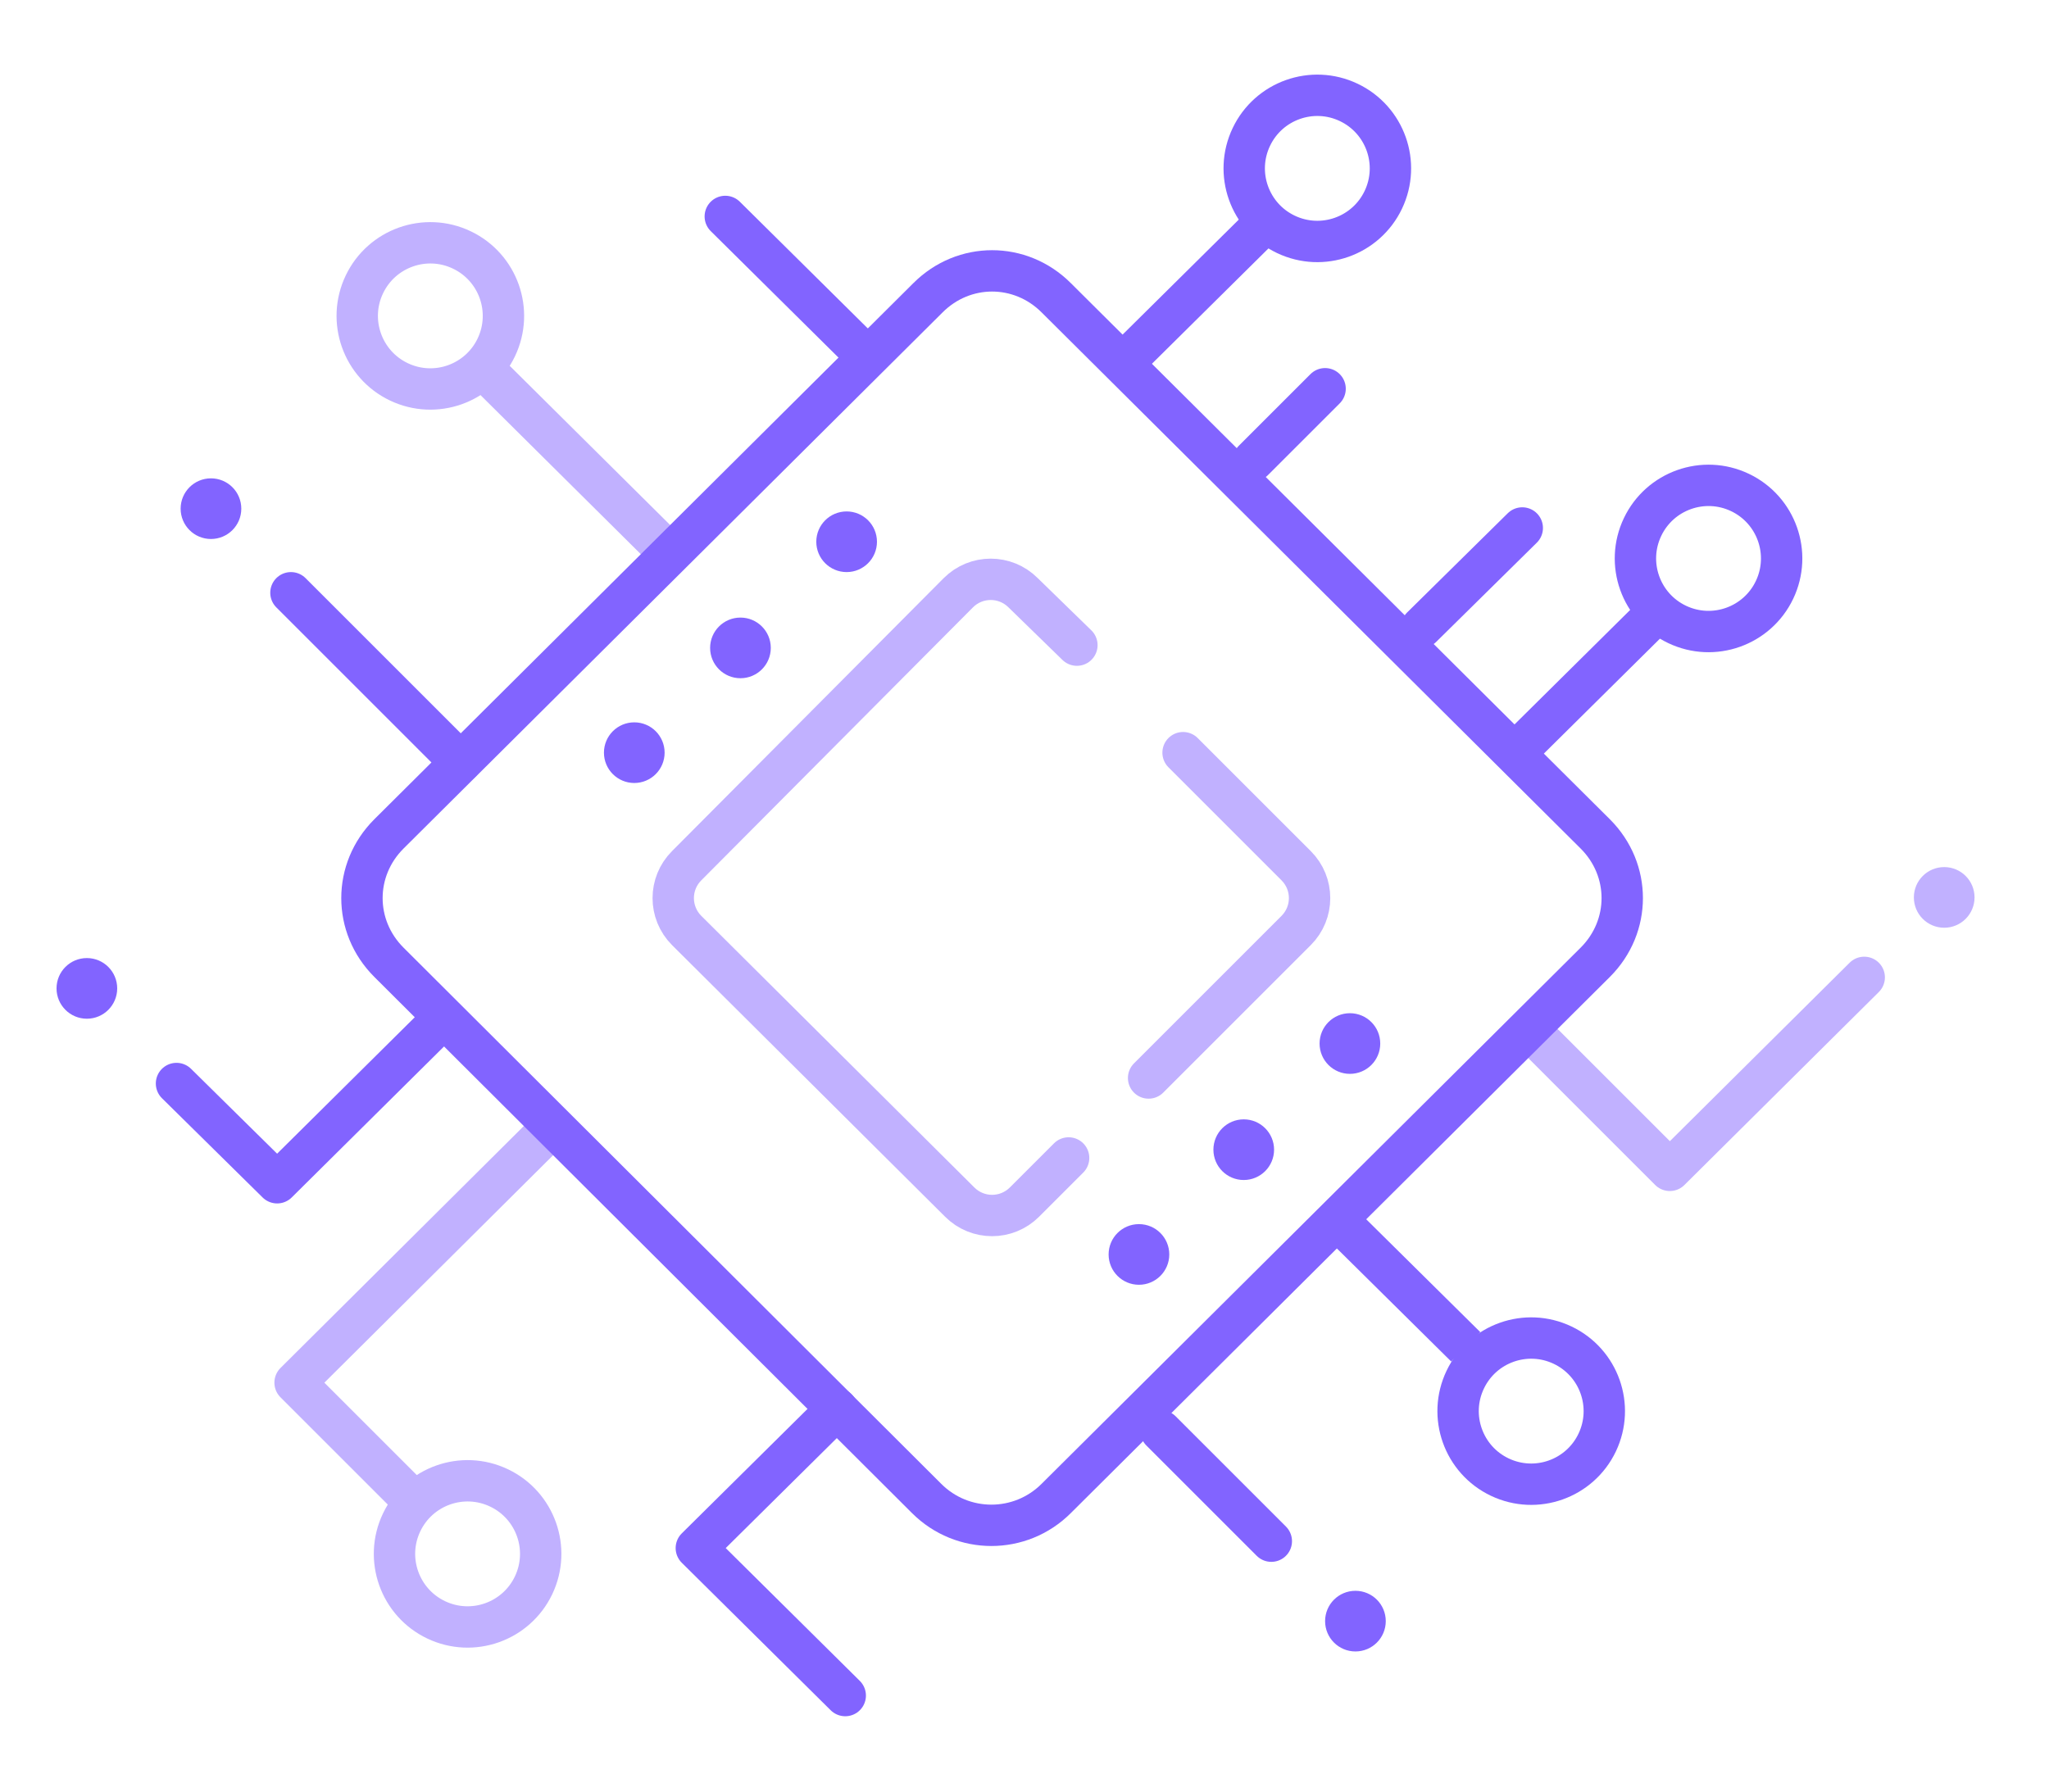 <?xml version="1.0" encoding="utf-8"?>
<!-- Generator: Adobe Illustrator 24.1.0, SVG Export Plug-In . SVG Version: 6.00 Build 0)  -->
<svg version="1.1" id="Слой_1" xmlns="http://www.w3.org/2000/svg" xmlns:xlink="http://www.w3.org/1999/xlink" x="0px" y="0px"
	 viewBox="0 0 148.6 130" style="enable-background:new 0 0 148.6 130;" xml:space="preserve">
<style type="text/css">
	.st0{fill:#8264FF;}
	.st1{fill:none;stroke:#8264FF;stroke-width:3;stroke-miterlimit:10;}
	.st2{fill:none;stroke:#8264FF;stroke-width:3;stroke-linecap:round;stroke-linejoin:round;stroke-miterlimit:10;}
	.st3{fill:none;stroke:#C1B1FF;stroke-width:3;stroke-linecap:round;stroke-linejoin:round;stroke-miterlimit:10;}
	.st4{fill:none;stroke:#C1B1FF;stroke-width:3;stroke-linejoin:round;stroke-miterlimit:10;}
	.st5{fill:none;stroke:#8264FF;stroke-width:3;stroke-linejoin:round;stroke-miterlimit:10;}
	.st6{fill:none;stroke:#C1B1FF;stroke-width:3;stroke-miterlimit:10;}
	.st7{fill:#C1B1FF;}
</style>
<g>
	<g>
		<ellipse class="st0" cx="82.6" cy="91" rx="2.2" ry="2.2"/>
		<ellipse class="st0" cx="97.9" cy="75.7" rx="2.2" ry="2.2"/>
		<ellipse class="st0" cx="90.2" cy="83.4" rx="2.2" ry="2.2"/>
	</g>
	<g>
		<ellipse class="st0" cx="46" cy="54.6" rx="2.2" ry="2.2"/>
		<ellipse class="st0" cx="61.4" cy="39.3" rx="2.2" ry="2.2"/>
		<ellipse class="st0" cx="53.7" cy="47" rx="2.2" ry="2.2"/>
	</g>
	<line class="st1" x1="91.8" y1="16.1" x2="81.7" y2="26.1"/>
	<line class="st2" x1="33.4" y1="55.3" x2="21.1" y2="43"/>
	<polyline class="st3" points="112,75.8 121.1,84.9 135.2,70.9 	"/>
	<g>
		<line class="st2" x1="103.1" y1="45.5" x2="110.4" y2="38.3"/>
	</g>
	<polyline class="st4" points="40.2,81.6 21.4,100.3 30.1,109 	"/>
	<line class="st3" x1="35" y1="26.7" x2="48.3" y2="39.9"/>
	<line class="st5" x1="96.9" y1="88.4" x2="106.3" y2="97.7"/>
	<g>
		<path class="st2" d="M59,56.3"/>
	</g>
	<path class="st2" d="M67.2,108.7L28.2,69.8c-2.6-2.6-2.6-6.7,0-9.3l39.1-38.9c2.6-2.6,6.7-2.6,9.3,0l39.1,38.9
		c2.6,2.6,2.6,6.7,0,9.3l-39.1,38.9C74,111.3,69.8,111.3,67.2,108.7z"/>
	<g>
		<path class="st3" d="M85.8,54.6l8.2,8.2c1.3,1.3,1.3,3.4,0,4.7L83.3,78.2"/>
		<path class="st3" d="M77.5,84l-3.2,3.2c-1.3,1.3-3.4,1.3-4.7,0L49.8,67.5c-1.3-1.3-1.3-3.4,0-4.7L69.5,43c1.3-1.3,3.4-1.3,4.7,0
			l3.9,3.8"/>
	</g>
	
		<ellipse transform="matrix(0.43 -0.903 0.903 0.43 -29.283 158.614)" class="st1" cx="111.1" cy="102.5" rx="5.3" ry="5.3"/>
	<ellipse transform="matrix(0.43 -0.903 0.903 0.43 -82.524 94.829)" class="st6" cx="33.9" cy="112.8" rx="5.3" ry="5.3"/>
	<ellipse transform="matrix(0.43 -0.903 0.903 0.43 43.322 93.253)" class="st1" cx="95.6" cy="12.3" rx="5.3" ry="5.3"/>
	<ellipse transform="matrix(0.43 -0.903 0.903 0.43 33.927 135.025)" class="st1" cx="124" cy="40.6" rx="5.3" ry="5.3"/>
	<ellipse transform="matrix(0.43 -0.903 0.903 0.43 -2.885 41.242)" class="st6" cx="31.2" cy="22.9" rx="5.3" ry="5.3"/>
	<line class="st2" x1="52.6" y1="15.7" x2="62.9" y2="25.9"/>
	<polyline class="st2" points="31.8,74.2 20.1,85.8 12.8,78.6 	"/>
	<polyline class="st2" points="60.7,102.2 50.5,112.3 61.3,123 	"/>
	<line class="st1" x1="120.2" y1="44.4" x2="109.8" y2="54.7"/>
	<g>
		<line class="st2" x1="90.9" y1="33.4" x2="96.1" y2="28.2"/>
	</g>
	<line class="st2" x1="84.2" y1="103.8" x2="92.2" y2="111.8"/>
	<ellipse class="st0" cx="15.3" cy="36.9" rx="2.2" ry="2.2"/>
	<ellipse class="st0" cx="6.3" cy="71.7" rx="2.2" ry="2.2"/>
	<ellipse class="st0" cx="98.3" cy="117.6" rx="2.2" ry="2.2"/>
	<ellipse class="st7" cx="141" cy="65.1" rx="2.2" ry="2.2"/>
</g>
</svg>
